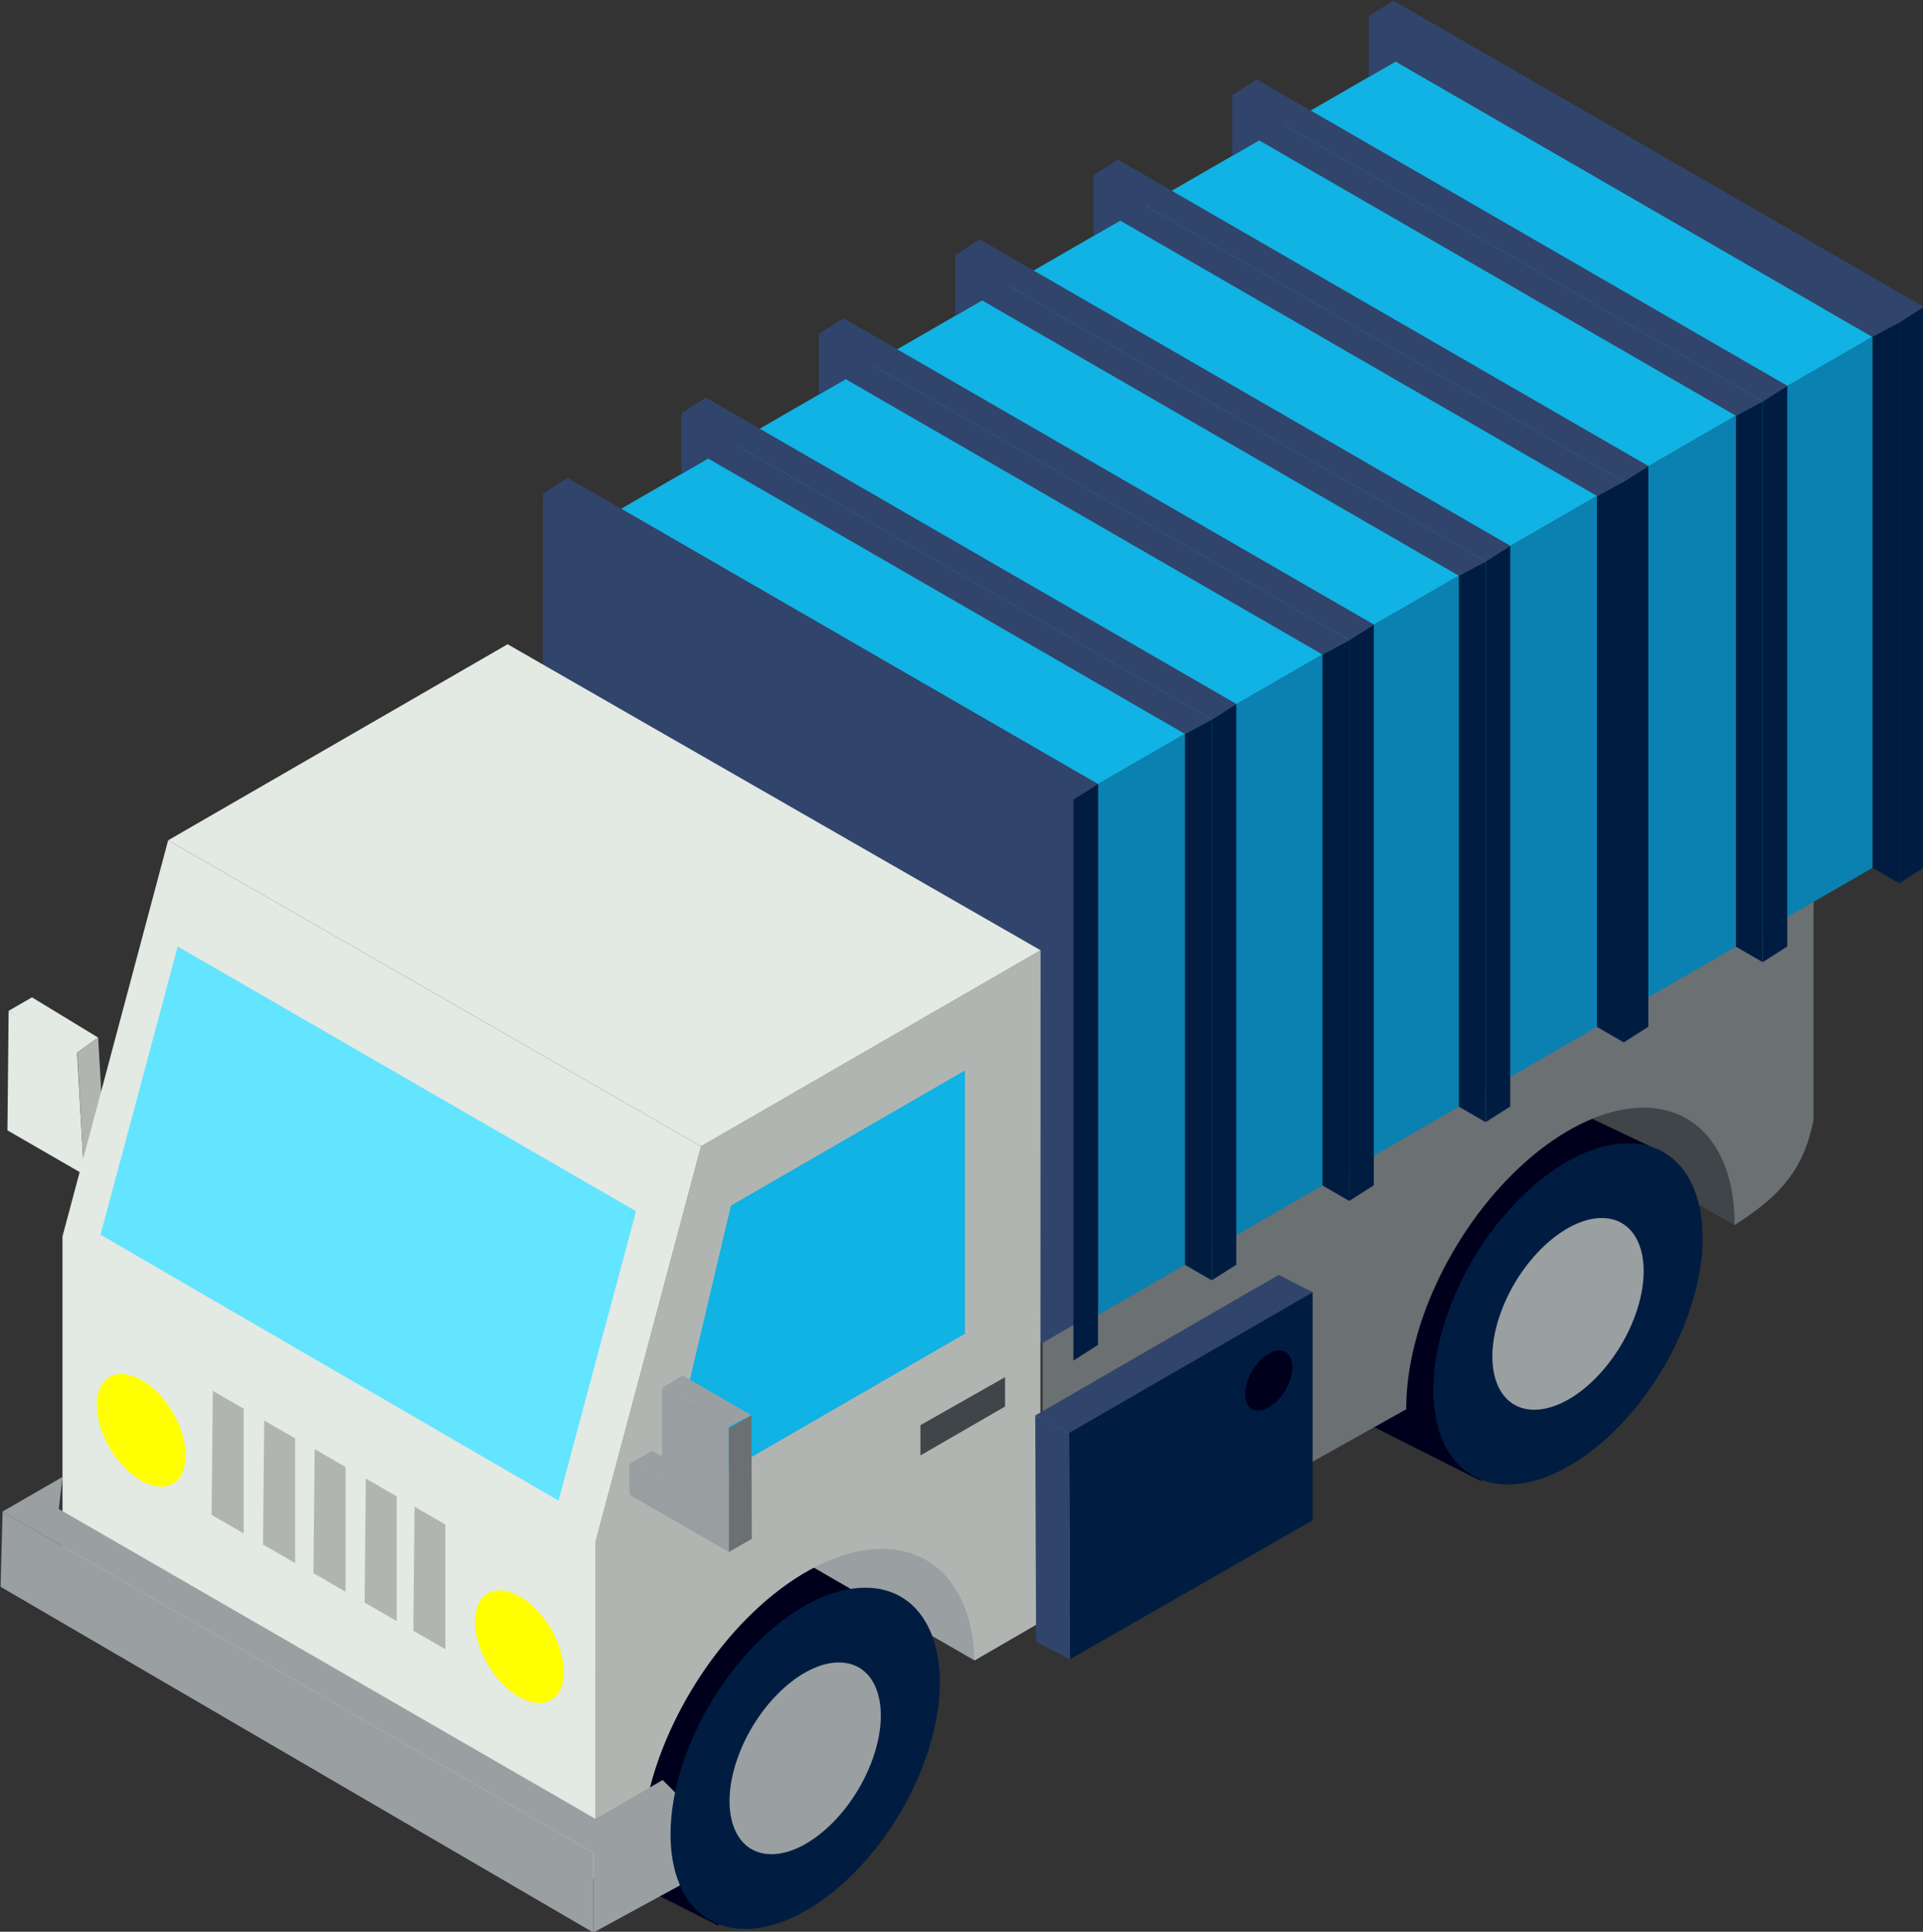 <?xml version="1.0" encoding="UTF-8" standalone="no"?>
<!-- Created with Inkscape (http://www.inkscape.org/) -->

<svg
   width="426.447mm"
   height="428.262mm"
   viewBox="0 0 426.447 428.262"
   version="1.1"
   id="svg779"
   inkscape:version="1.2.1 (9c6d41e410, 2022-07-14)"
   sodipodi:docname="svg-cammion.svg"
   xmlns:inkscape="http://www.inkscape.org/namespaces/inkscape"
   xmlns:sodipodi="http://sodipodi.sourceforge.net/DTD/sodipodi-0.dtd"
   xmlns="http://www.w3.org/2000/svg"
   xmlns:svg="http://www.w3.org/2000/svg">
  <rect x="0" y="0" width="426.447" height="428.262" fill="#333333" stroke="none"/>
  <sodipodi:namedview
     id="namedview781"
     pagecolor="#ffffff"
     bordercolor="#000000"
     borderopacity="0.25"
     inkscape:showpageshadow="2"
     inkscape:pageopacity="0.0"
     inkscape:pagecheckerboard="0"
     inkscape:deskcolor="#d1d1d1"
     inkscape:document-units="mm"
     showgrid="false"
     inkscape:zoom="0.72515432"
     inkscape:cx="639.17429"
     inkscape:cy="361.99191"
     inkscape:window-width="1920"
     inkscape:window-height="1001"
     inkscape:window-x="-9"
     inkscape:window-y="-9"
     inkscape:window-maximized="1"
     inkscape:current-layer="layer1" />
  <defs
     id="defs776" />
  <g
     inkscape:label="Layer 1"
     inkscape:groupmode="layer"
     id="layer1">
    <g
       id="g13611"
       transform="matrix(1.811,0,0,1.811,-835.58,-848.479)">
      <path
         style="fill:#e3e9e3;fill-opacity:1;stroke:none;stroke-width:0.605;stroke-linecap:round;stroke-linejoin:round;stroke-dasharray:none;stroke-opacity:1"
         d="m 462.449,592.257 8.366,4.83 0.863,15.217 -9.376,-5.413 z"
         id="path12353" />
      <path
         style="fill:#e3e9e3;fill-opacity:1;stroke:none;stroke-width:0.605;stroke-linecap:round;stroke-linejoin:round;stroke-dasharray:none;stroke-opacity:1"
         d="m 462.449,592.257 2.859,-1.651 8.1,4.927 -2.576,1.858 z"
         id="path12355"
         sodipodi:nodetypes="ccccc" />
      <path
         style="fill:#b1b5b2;fill-opacity:1;stroke:none;stroke-width:0.605;stroke-linecap:round;stroke-linejoin:round;stroke-dasharray:none;stroke-opacity:1"
         d="m 473.409,595.533 -2.552,1.855 0.822,14.915 2.546,-2.546 z"
         id="path12357"
         sodipodi:nodetypes="ccccc" />
      <path
         style="fill:#11b2e4;fill-opacity:1;stroke:none;stroke-width:0.5;stroke-linecap:round;stroke-linejoin:round;stroke-dasharray:none;stroke-opacity:1"
         d="m 595.842,564.509 -58.394,-33.714 94.842,-54.757 58.394,33.714 z"
         id="path10324" />
      <path
         style="fill:#001d41;fill-opacity:1;stroke:none;stroke-width:0.5;stroke-linecap:round;stroke-linejoin:round;stroke-dasharray:none;stroke-opacity:1"
         d="m 693.962,576.645 3.008,-1.914 V 506.082 L 693.962,507.996 Z"
         id="path9608" />
      <path
         style="fill:#31446b;fill-opacity:1;stroke:none;stroke-width:0.5;stroke-linecap:round;stroke-linejoin:round;stroke-dasharray:none;stroke-opacity:1"
         d="m 629.012,470.497 64.95,37.499 3.008,-1.914 -64.95,-37.499 z"
         id="path11148" />
      <path
         style="fill:#001d41;fill-opacity:1;stroke:none;stroke-width:0.5;stroke-linecap:round;stroke-linejoin:round;stroke-dasharray:none;stroke-opacity:1"
         d="M 693.962,576.645 V 507.996 l -3.278,1.756 v 65 z"
         id="path10316" />
      <path
         style="fill:#31446b;fill-opacity:1;stroke:none;stroke-width:0.5;stroke-linecap:round;stroke-linejoin:round;stroke-dasharray:none;stroke-opacity:1"
         d="m 632.29,476.039 58.394,33.714 3.278,-1.756 -64.95,-37.499 v 7.434 z"
         id="path11150" />
      <path
         style="fill:#31446b;fill-opacity:1;stroke:none;stroke-width:0.5;stroke-linecap:round;stroke-linejoin:round;stroke-dasharray:none;stroke-opacity:1"
         d="m 527.884,528.925 64.95,37.499 3.008,-1.914 -64.95,-37.499 z"
         id="path11210" />
      <path
         id="path11226"
         style="fill:#31446b;fill-opacity:1;stroke:none;stroke-width:0.5;stroke-linecap:round;stroke-linejoin:round;stroke-dasharray:none;stroke-opacity:1"
         d="m 527.885,528.924 -0.125,68.715 65.074,37.434 v -68.648 z" />
      <path
         style="fill:#00001c;fill-opacity:1;stroke:none;stroke-width:0.605;stroke-linecap:round;stroke-linejoin:round;stroke-dasharray:none;stroke-opacity:1"
         d="m 571.054,663.754 -13.837,-6.596 c -12.738,-3.293 -31.45,19.309 -25.124,38.388 l 17.255,8.702 z"
         id="path7472"
         sodipodi:nodetypes="ccccc" />
      <path
         style="fill:#9a9fa2;fill-opacity:1;stroke:none;stroke-width:0.605;stroke-linecap:round;stroke-linejoin:round;stroke-dasharray:none;stroke-opacity:1"
         d="m 580.732,671.787 -23.134,-13.356 26.217,-7.025 z"
         id="path9660" />
      <path
         id="path760"
         style="fill:#b1b5b2;fill-opacity:1;stroke:none;stroke-width:0.5;stroke-linecap:round;stroke-linejoin:round;stroke-opacity:1"
         d="m 588.812,584.842 -41.574,24.002 -12.936,48.486 v 41.348 l 5.57,-3.227 a 16.66,28.554 30.865 0 1 2.102,-11.373 16.66,28.554 30.865 0 1 27.449,-25.957 16.66,28.554 30.865 0 1 11.309,13.666 l 8.053,-4.664 z" />
      <path
         style="fill:#e3e9e3;fill-opacity:1;stroke:none;stroke-width:0.5;stroke-linecap:round;stroke-linejoin:round;stroke-opacity:1"
         d="m 534.303,698.678 v -41.347 l 12.936,-48.486 -65.26,-37.46 -12.936,48.486 v 41.347 z"
         id="path3655" />
      <path
         style="fill:#9a9fa2;fill-opacity:1;stroke:none;stroke-width:0.5;stroke-linecap:round;stroke-linejoin:round;stroke-opacity:1"
         d="m 468.594,653.241 65.709,37.937 8.237,-4.756 2.718,2.718 -10.955,6.325 -72.593,-41.912 7.333,-4.234 z"
         id="path3657" />
      <path
         style="fill:#9a9fa2;fill-opacity:1;stroke:none;stroke-width:0.5;stroke-linecap:round;stroke-linejoin:round;stroke-opacity:1"
         d="m 545.258,689.14 0.112,9.788 -11.318,6.168 v -9.775 z"
         id="path3713" />
      <path
         style="fill:#9a9fa2;fill-opacity:1;stroke:none;stroke-width:0.5;stroke-linecap:round;stroke-linejoin:round;stroke-opacity:1"
         d="m 534.053,695.321 v 9.775 l -72.593,-42.33 0.25,-9.213 z"
         id="path4441" />
      <path
         style="fill:#3f4548;fill-opacity:1;stroke:none;stroke-width:0.605;stroke-linecap:round;stroke-linejoin:round;stroke-dasharray:none;stroke-opacity:1"
         d="m 673.783,618.494 -22.965,-13.259 23.819,-5.964 z"
         id="path8932" />
      <path
         style="fill:#00001c;fill-opacity:1;stroke:none;stroke-width:0.605;stroke-linecap:round;stroke-linejoin:round;stroke-dasharray:none;stroke-opacity:1"
         d="m 664.44,609.322 -13.837,-6.596 c -12.738,-3.293 -31.45,19.309 -25.124,38.388 l 17.255,8.702 z"
         id="path7466"
         sodipodi:nodetypes="ccccc" />
      <path
         id="path5169"
         style="fill:#6b7073;fill-opacity:1;stroke:none;stroke-width:0.5;stroke-linecap:round;stroke-linejoin:round;stroke-opacity:1"
         d="m 683.465,578.398 -94.402,54.504 v 33.055 l 44.527,-24.926 a 16.39,28.09 30.865 0 1 2.068,-11.385 16.39,28.09 30.865 0 1 27.004,-25.535 16.39,28.09 30.865 0 1 11.121,14.383 c 4.91,-3.167 8.417,-6.236 9.682,-12.92 z" />
      <ellipse
         style="fill:#001d41;fill-opacity:1;stroke:none;stroke-width:0.623;stroke-linecap:round;stroke-linejoin:round;stroke-dasharray:none;stroke-opacity:1"
         id="ellipse7470"
         cx="800.72"
         cy="725.096"
         rx="14.755"
         ry="22.152"
         transform="matrix(1,0,-0.332,0.943,0,0)" />
      <ellipse
         style="fill:#9a9fa2;fill-opacity:1;stroke:none;stroke-width:0.642;stroke-linecap:round;stroke-linejoin:round;stroke-dasharray:none;stroke-opacity:1"
         id="ellipse7468"
         cx="800.72"
         cy="725.096"
         rx="8.289"
         ry="12.445"
         transform="matrix(1,0,-0.332,0.943,0,0)" />
      <path
         style="fill:#3f4548;fill-opacity:1;stroke:none;stroke-width:0.605;stroke-linecap:round;stroke-linejoin:round;stroke-dasharray:none;stroke-opacity:1"
         d="m 584.462,637.105 v 3.597 l -10.362,5.982 v -3.704 z"
         id="path10869" />
      <path
         style="fill:#11b2e4;fill-opacity:1;stroke:none;stroke-width:0.605;stroke-linecap:round;stroke-linejoin:round;stroke-dasharray:none;stroke-opacity:1"
         d="m 550.895,616.1 28.659,-16.546 v 32.233 l -37.465,21.631 z"
         id="path10879" />
      <path
         style="fill:#63e4ff;fill-opacity:1;stroke:none;stroke-width:0.605;stroke-linecap:round;stroke-linejoin:round;stroke-dasharray:none;stroke-opacity:1"
         d="m 529.781,652.214 9.492,-35.425 -56.116,-32.398 -9.452,35.275 z"
         id="path10881" />
      <ellipse
         style="fill:#ffff00;stroke:none;stroke-width:0.377;stroke-linecap:round;stroke-linejoin:round;stroke-dasharray:none;stroke-opacity:1"
         id="ellipse11609"
         cx="-289.071"
         cy="710.607"
         rx="4.873"
         ry="7.315"
         transform="matrix(-1,0,0.332,0.943,0,0)" />
      <ellipse
         style="fill:#ffff00;stroke:none;stroke-width:0.377;stroke-linecap:round;stroke-linejoin:round;stroke-dasharray:none;stroke-opacity:1"
         id="ellipse11611"
         cx="-252.098"
         cy="682.516"
         rx="4.873"
         ry="7.315"
         transform="matrix(-1,0,0.332,0.943,0,0)" />
      <path
         style="fill:#b1b5b2;fill-opacity:1;stroke:none;stroke-width:0.605;stroke-linecap:round;stroke-linejoin:round;stroke-dasharray:none;stroke-opacity:1"
         d="m 487.452,638.783 3.781,2.183 v 15.265 l -3.931,-2.27 z"
         id="path11617" />
      <path
         style="fill:#b1b5b2;fill-opacity:1;stroke:none;stroke-width:0.605;stroke-linecap:round;stroke-linejoin:round;stroke-dasharray:none;stroke-opacity:1"
         d="m 493.747,642.411 3.781,2.183 v 15.265 l -3.931,-2.27 z"
         id="path11619" />
      <path
         style="fill:#b1b5b2;fill-opacity:1;stroke:none;stroke-width:0.605;stroke-linecap:round;stroke-linejoin:round;stroke-dasharray:none;stroke-opacity:1"
         d="m 499.923,645.918 3.781,2.183 v 15.265 l -3.931,-2.27 z"
         id="path11621" />
      <path
         style="fill:#b1b5b2;fill-opacity:1;stroke:none;stroke-width:0.605;stroke-linecap:round;stroke-linejoin:round;stroke-dasharray:none;stroke-opacity:1"
         d="m 506.188,649.516 3.781,2.183 v 15.265 l -3.931,-2.27 z"
         id="path11623" />
      <path
         style="fill:#b1b5b2;fill-opacity:1;stroke:none;stroke-width:0.605;stroke-linecap:round;stroke-linejoin:round;stroke-dasharray:none;stroke-opacity:1"
         d="m 512.154,652.963 3.781,2.183 v 15.265 l -3.931,-2.27 z"
         id="path11625" />
      <path
         style="fill:#4119ff;fill-opacity:1;stroke:none;stroke-width:0.5;stroke-linecap:round;stroke-linejoin:round;stroke-dasharray:none;stroke-opacity:1"
         d="m 690.684,509.752 v 65 l -94.842,54.757 v -65 l 94.842,-54.757 -94.842,54.757 v 65 l 94.842,-54.757 v -65"
         id="path10320"
         sodipodi:nodetypes="ccccccccc" />
      <path
         style="fill:#0a81b0;fill-opacity:1;stroke:none;stroke-width:0.605;stroke-linecap:round;stroke-linejoin:round;stroke-opacity:1"
         d="m 595.842,629.509 94.842,-54.757 v -65 l -94.842,54.757 z"
         id="path2243" />
      <path
         style="fill:#001d41;fill-opacity:1;stroke:none;stroke-width:0.5;stroke-linecap:round;stroke-linejoin:round;stroke-dasharray:none;stroke-opacity:1"
         d="m 677.239,586.3 3.008,-1.914 v -68.649 l -3.008,1.914 z"
         id="path11158" />
      <path
         style="fill:#31446b;fill-opacity:1;stroke:none;stroke-width:0.5;stroke-linecap:round;stroke-linejoin:round;stroke-dasharray:none;stroke-opacity:1"
         d="m 612.289,480.153 64.95,37.499 3.008,-1.914 -64.95,-37.499 z"
         id="path11160" />
      <path
         style="fill:#001d41;fill-opacity:1;stroke:none;stroke-width:0.5;stroke-linecap:round;stroke-linejoin:round;stroke-dasharray:none;stroke-opacity:1"
         d="M 677.239,586.3 V 517.651 l -3.278,1.756 v 65 z"
         id="path11162" />
      <path
         style="fill:#31446b;fill-opacity:1;stroke:none;stroke-width:0.5;stroke-linecap:round;stroke-linejoin:round;stroke-dasharray:none;stroke-opacity:1"
         d="m 615.567,485.694 58.394,33.714 3.278,-1.756 -64.95,-37.499 v 7.434 z"
         id="path11164" />
      <path
         style="fill:#001d41;fill-opacity:1;stroke:none;stroke-width:0.5;stroke-linecap:round;stroke-linejoin:round;stroke-dasharray:none;stroke-opacity:1"
         d="m 660.225,596.123 3.008,-1.914 v -68.649 l -3.008,1.914 z"
         id="path11168" />
      <path
         style="fill:#31446b;fill-opacity:1;stroke:none;stroke-width:0.5;stroke-linecap:round;stroke-linejoin:round;stroke-dasharray:none;stroke-opacity:1"
         d="m 595.275,489.975 64.95,37.499 3.008,-1.914 -64.95,-37.499 z"
         id="path11170" />
      <path
         style="fill:#001d41;fill-opacity:1;stroke:none;stroke-width:0.5;stroke-linecap:round;stroke-linejoin:round;stroke-dasharray:none;stroke-opacity:1"
         d="m 660.225,596.123 v -68.649 l -3.278,1.756 v 65 z"
         id="path11172" />
      <path
         style="fill:#31446b;fill-opacity:1;stroke:none;stroke-width:0.5;stroke-linecap:round;stroke-linejoin:round;stroke-dasharray:none;stroke-opacity:1"
         d="m 598.553,495.517 58.394,33.714 3.278,-1.756 -64.95,-37.499 v 7.434 z"
         id="path11174" />
      <path
         style="fill:#001d41;fill-opacity:1;stroke:none;stroke-width:0.5;stroke-linecap:round;stroke-linejoin:round;stroke-dasharray:none;stroke-opacity:1"
         d="m 643.314,605.887 3.008,-1.914 v -68.649 l -3.008,1.914 z"
         id="path11178" />
      <path
         style="fill:#31446b;fill-opacity:1;stroke:none;stroke-width:0.5;stroke-linecap:round;stroke-linejoin:round;stroke-dasharray:none;stroke-opacity:1"
         d="m 578.364,499.739 64.95,37.499 3.008,-1.914 -64.95,-37.499 z"
         id="path11180" />
      <path
         style="fill:#001d41;fill-opacity:1;stroke:none;stroke-width:0.5;stroke-linecap:round;stroke-linejoin:round;stroke-dasharray:none;stroke-opacity:1"
         d="m 643.314,605.887 v -68.649 l -3.278,1.756 v 65 z"
         id="path11182" />
      <path
         style="fill:#31446b;fill-opacity:1;stroke:none;stroke-width:0.5;stroke-linecap:round;stroke-linejoin:round;stroke-dasharray:none;stroke-opacity:1"
         d="m 581.642,505.281 58.394,33.714 3.278,-1.756 -64.95,-37.499 v 7.434 z"
         id="path11184" />
      <path
         style="fill:#001d41;fill-opacity:1;stroke:none;stroke-width:0.5;stroke-linecap:round;stroke-linejoin:round;stroke-dasharray:none;stroke-opacity:1"
         d="m 626.61,615.531 3.008,-1.914 v -68.649 l -3.008,1.914 z"
         id="path11188" />
      <path
         style="fill:#31446b;fill-opacity:1;stroke:none;stroke-width:0.5;stroke-linecap:round;stroke-linejoin:round;stroke-dasharray:none;stroke-opacity:1"
         d="m 561.66,509.383 64.95,37.499 3.008,-1.914 -64.95,-37.499 z"
         id="path11190" />
      <path
         style="fill:#001d41;fill-opacity:1;stroke:none;stroke-width:0.5;stroke-linecap:round;stroke-linejoin:round;stroke-dasharray:none;stroke-opacity:1"
         d="m 626.61,615.531 v -68.649 l -3.278,1.756 v 65 z"
         id="path11192" />
      <path
         style="fill:#31446b;fill-opacity:1;stroke:none;stroke-width:0.5;stroke-linecap:round;stroke-linejoin:round;stroke-dasharray:none;stroke-opacity:1"
         d="m 564.938,514.925 58.394,33.714 3.278,-1.756 -64.95,-37.499 v 7.434 z"
         id="path11194" />
      <path
         style="fill:#001d41;fill-opacity:1;stroke:none;stroke-width:0.5;stroke-linecap:round;stroke-linejoin:round;stroke-dasharray:none;stroke-opacity:1"
         d="m 609.773,625.251 3.008,-1.914 v -68.649 l -3.008,1.914 z"
         id="path11198" />
      <path
         style="fill:#31446b;fill-opacity:1;stroke:none;stroke-width:0.5;stroke-linecap:round;stroke-linejoin:round;stroke-dasharray:none;stroke-opacity:1"
         d="m 544.824,519.104 64.95,37.499 3.008,-1.914 -64.95,-37.499 z"
         id="path11200" />
      <path
         style="fill:#001d41;fill-opacity:1;stroke:none;stroke-width:0.5;stroke-linecap:round;stroke-linejoin:round;stroke-dasharray:none;stroke-opacity:1"
         d="m 609.773,625.251 v -68.649 l -3.278,1.756 v 65 z"
         id="path11202" />
      <path
         style="fill:#31446b;fill-opacity:1;stroke:none;stroke-width:0.5;stroke-linecap:round;stroke-linejoin:round;stroke-dasharray:none;stroke-opacity:1"
         d="m 548.102,524.645 58.394,33.714 3.278,-1.756 -64.95,-37.499 v 7.434 z"
         id="path11204" />
      <path
         style="fill:#001d41;fill-opacity:1;stroke:none;stroke-width:0.5;stroke-linecap:round;stroke-linejoin:round;stroke-dasharray:none;stroke-opacity:1"
         d="m 592.834,635.072 3.008,-1.914 v -68.649 l -3.008,1.914 z"
         id="path11208" />
      <path
         style="fill:#e3e9e3;fill-opacity:1;stroke:none;stroke-width:0.5;stroke-linecap:round;stroke-linejoin:round;stroke-opacity:1"
         d="m 547.238,608.844 41.573,-24.002 -65.26,-37.46 -41.573,24.002 z"
         id="path2201" />
      <path
         style="fill:#31446b;fill-opacity:1;stroke:none;stroke-width:0.5;stroke-linecap:round;stroke-linejoin:round;stroke-opacity:1"
         d="m 588.161,641.792 29.81,-17.211 4.155,2.12 -29.81,17.211 z"
         id="path5952" />
      <path
         style="fill:#001d41;fill-opacity:1;stroke:none;stroke-width:0.5;stroke-linecap:round;stroke-linejoin:round;stroke-opacity:1"
         d="m 592.316,643.912 29.81,-17.211 v 27.937 l -29.707,16.996 z"
         id="path5946"
         sodipodi:nodetypes="ccccc" />
      <path
         style="fill:#31446b;fill-opacity:1;stroke:none;stroke-width:0.5;stroke-linecap:round;stroke-linejoin:round;stroke-opacity:1"
         d="m 592.419,671.635 -4.155,-2.12 -0.103,-27.723 4.155,2.12 z"
         id="path5950" />
      <ellipse
         style="fill:#00001c;fill-opacity:1;stroke:none;stroke-width:0.623;stroke-linecap:round;stroke-linejoin:round;stroke-dasharray:none;stroke-opacity:1"
         id="path6006"
         cx="841.204"
         cy="676.05"
         rx="2.597"
         ry="3.898"
         transform="matrix(1,0,-0.332,0.943,0,0)" />
      <ellipse
         style="fill:#001d41;fill-opacity:1;stroke:none;stroke-width:0.623;stroke-linecap:round;stroke-linejoin:round;stroke-dasharray:none;stroke-opacity:1"
         id="ellipse7462"
         cx="874.976"
         cy="667.4"
         rx="14.755"
         ry="22.152"
         transform="matrix(1,0,-0.332,0.943,0,0)" />
      <ellipse
         style="fill:#9a9fa2;fill-opacity:1;stroke:none;stroke-width:0.642;stroke-linecap:round;stroke-linejoin:round;stroke-dasharray:none;stroke-opacity:1"
         id="ellipse6008"
         cx="874.976"
         cy="667.4"
         rx="8.289"
         ry="12.445"
         transform="matrix(1,0,-0.332,0.943,0,0)" />
      <path
         style="fill:#999ea1;fill-opacity:1;stroke:none;stroke-width:0.605;stroke-linecap:round;stroke-linejoin:round;stroke-dasharray:none;stroke-opacity:1"
         d="m 538.475,647.717 v 3.777 l 12.166,7.024 v -15.358 l -8.189,-4.728 v 11.323 z"
         id="path10871" />
      <path
         style="fill:#6b7073;fill-opacity:1;stroke:none;stroke-width:0.605;stroke-linecap:round;stroke-linejoin:round;stroke-dasharray:none;stroke-opacity:1"
         d="m 550.641,658.518 2.813,-1.624 -0.049,-15.135 -2.763,1.595 z"
         id="path10873" />
      <path
         style="fill:#9a9fa2;fill-opacity:1;stroke:none;stroke-width:0.605;stroke-linecap:round;stroke-linejoin:round;stroke-dasharray:none;stroke-opacity:1"
         d="m 550.641,643.16 2.763,-1.401 -8.434,-4.869 -2.518,1.542 z"
         id="path10875" />
      <path
         style="fill:#9a9fa2;fill-opacity:1;stroke:none;stroke-width:0.605;stroke-linecap:round;stroke-linejoin:round;stroke-dasharray:none;stroke-opacity:1"
         d="m 538.475,647.717 2.769,-1.599 3.73,2.153 -2.548,1.471 z"
         id="path10877" />
    </g>
  </g>
</svg>

